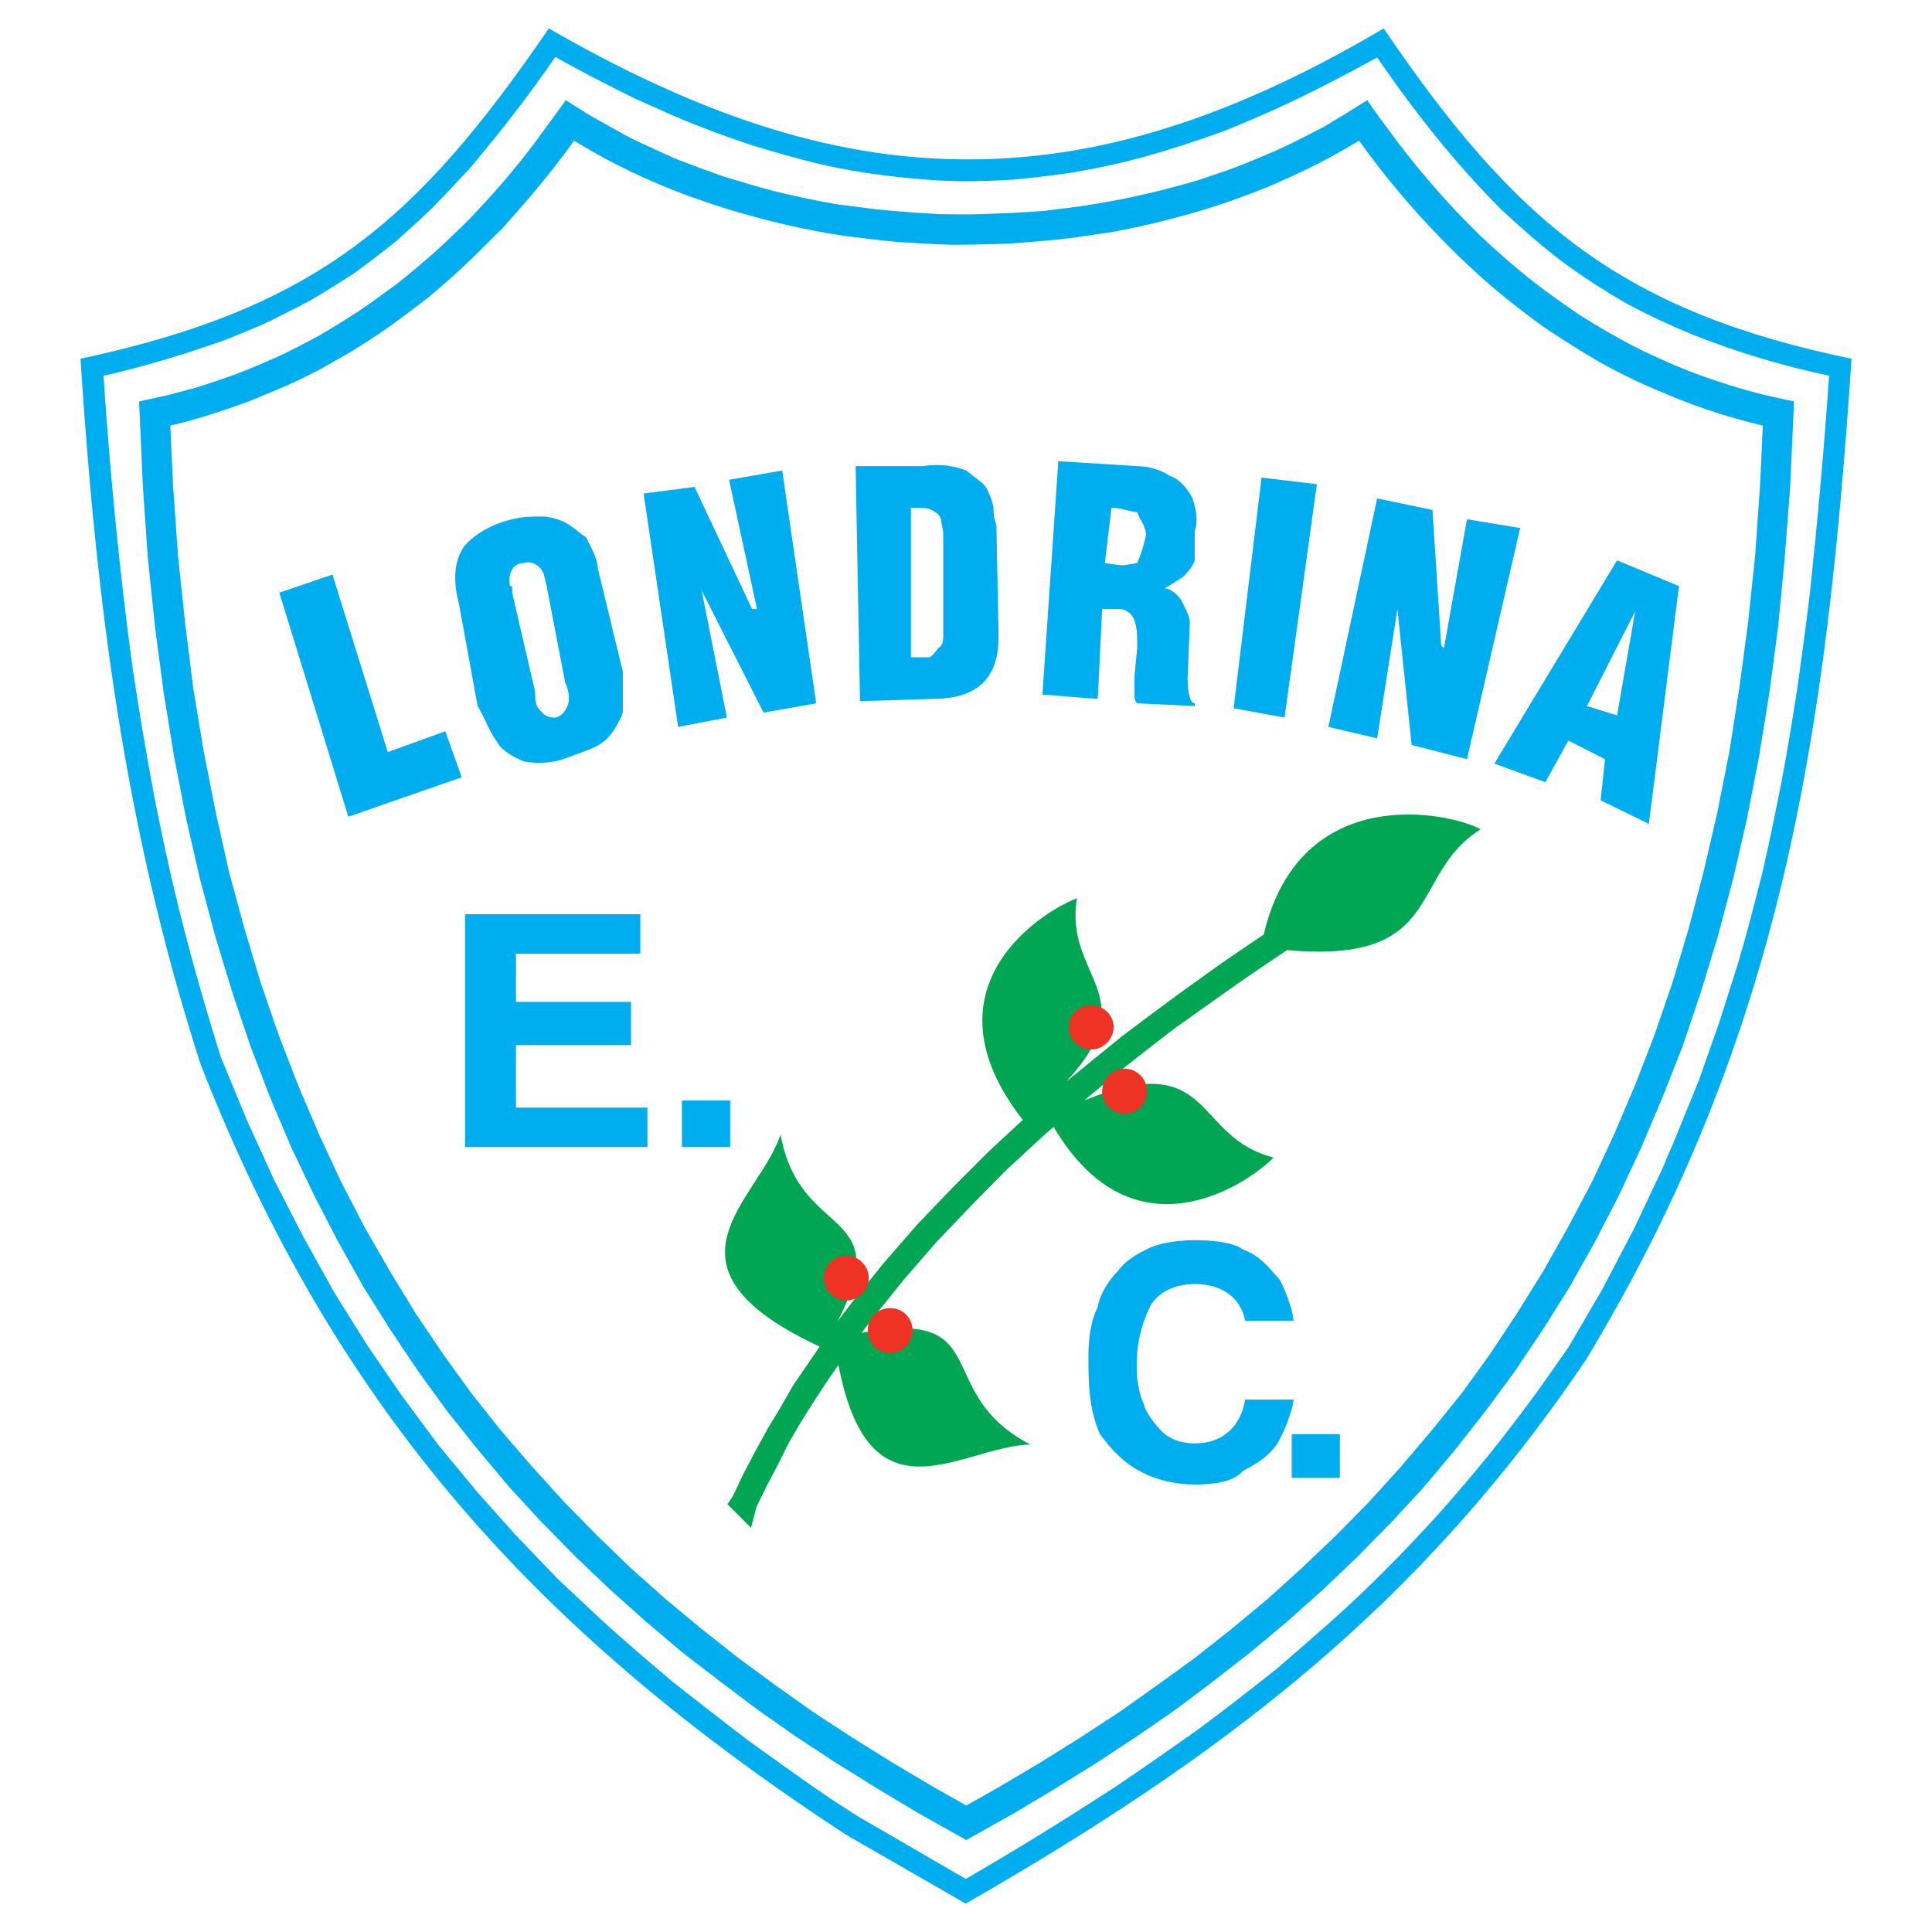 <?xml version="1.0" encoding="utf-8"?>
<!-- Generator: Adobe Illustrator 13.0.0, SVG Export Plug-In . SVG Version: 6.00 Build 14948)  -->
<!DOCTYPE svg PUBLIC "-//W3C//DTD SVG 1.0//EN" "http://www.w3.org/TR/2001/REC-SVG-20010904/DTD/svg10.dtd">
<svg version="1.0" id="Layer_1" xmlns="http://www.w3.org/2000/svg" xmlns:xlink="http://www.w3.org/1999/xlink" x="0px" y="0px"
	 width="192.756px" height="192.756px" viewBox="0 0 192.756 192.756" enable-background="new 0 0 192.756 192.756"
	 xml:space="preserve">
<g>
	<polygon fill-rule="evenodd" clip-rule="evenodd" fill="#FFFFFF" points="0,0 192.756,0 192.756,192.756 0,192.756 0,0 	"/>
	<path fill-rule="evenodd" clip-rule="evenodd" fill="#00AEEF" d="M158.275,135.594c19.567-32.412,23.939-62.308,26.454-99.802
		c-11.369-2.35-19.786-5.739-26.945-10.931c-7.215-5.247-13.173-12.352-19.731-22.026c-15.248,9.018-28.749,13.227-42.139,13.062
		c-13.391-0.109-26.563-4.646-41.156-13.062c-13.117,19.13-23.01,27.875-46.73,32.958c1.585,24.376,4.372,46.731,11.969,70.343
		c13.555,34.76,33.833,56.896,64.385,76.9l11.97,6.887C121.93,175.219,141.496,160.461,158.275,135.594L158.275,135.594z"/>
	<path fill-rule="evenodd" clip-rule="evenodd" fill="#FFFFFF" d="M167.075,113.73l2.405-5.902l2.076-5.902l1.858-5.849
		c0.875-2.952,1.64-5.958,2.405-8.963c0.71-3.006,1.312-6.067,1.912-9.073c0.602-3.115,1.093-6.231,1.585-9.346
		c0.438-3.17,0.875-6.34,1.257-9.51c0.766-7.214,1.422-14.429,1.913-21.698c-4.645-0.984-9.182-2.35-13.609-4.099
		c-2.24-0.929-4.372-1.913-6.504-3.061c-2.022-1.147-3.989-2.405-5.902-3.771c-1.857-1.366-3.607-2.842-5.356-4.427l-1.312-1.203
		c-4.646-4.646-8.69-9.783-12.406-15.194c-3.171,1.749-6.341,3.389-9.62,4.919c-1.804,0.82-3.607,1.585-5.466,2.35
		c-2.677,0.984-5.356,1.858-8.089,2.624c-2.186,0.602-4.372,1.093-6.613,1.476c-2.187,0.383-4.318,0.601-6.504,0.82
		c-1.749,0.109-3.498,0.164-5.247,0.164c-2.569-0.054-5.138-0.273-7.761-0.601c-2.187-0.273-4.318-0.656-6.45-1.148
		c-2.241-0.546-4.317-1.148-6.504-1.804c-2.678-0.875-5.302-1.858-7.87-2.951c-1.367-0.602-2.678-1.203-4.045-1.804
		c-2.624-1.312-5.247-2.624-7.815-4.099c-2.678,3.88-5.521,7.542-8.526,11.095c-1.202,1.312-2.46,2.624-3.717,3.935
		c-1.257,1.203-2.514,2.351-3.826,3.499c-1.367,1.093-2.679,2.077-4.099,3.115c-1.476,0.929-2.897,1.858-4.427,2.733
		c-1.585,0.82-3.17,1.64-4.81,2.405l-3.443,1.421c-4.044,1.421-8.089,2.678-12.243,3.607c0.656,9.729,1.585,19.403,2.896,29.077
		c0.656,4.372,1.366,8.635,2.186,12.953c0.71,3.607,1.476,7.214,2.351,10.767c1.093,4.427,2.295,8.746,3.607,13.007l0.656,2.133
		l2.569,6.23l2.732,6.012l2.952,5.738l3.061,5.52l3.279,5.248l3.443,5.029l3.607,4.863l3.826,4.646l3.99,4.48l4.208,4.373
		l4.427,4.154c2.295,2.076,4.646,4.1,7.051,6.121c2.514,1.969,5.028,3.936,7.542,5.848c2.678,1.914,5.301,3.826,8.034,5.686
		l2.788,1.803l10.822,6.285c5.027-2.896,9.947-5.957,14.758-9.072c2.842-1.914,5.574-3.826,8.361-5.793
		c2.679-1.969,5.247-3.99,7.87-6.066c1.858-1.586,3.717-3.225,5.576-4.865c1.857-1.641,3.661-3.389,5.41-5.137
		c1.749-1.75,3.498-3.609,5.192-5.467c1.694-1.912,3.389-3.881,4.974-5.848c1.694-2.076,3.279-4.209,4.865-6.34l3.114-4.428
		l3.443-5.902l3.116-5.957l2.787-5.902L167.075,113.73L167.075,113.73z"/>
	<path fill-rule="evenodd" clip-rule="evenodd" fill="#00AEEF" d="M101.27,180.848l4.099-2.459l4.045-2.514l3.99-2.623l3.88-2.678
		l3.771-2.844l3.717-2.896l3.662-3.061l3.553-3.17l3.442-3.279l3.334-3.389l3.28-3.553l3.115-3.717l3.006-3.826l2.951-3.99
		l2.788-4.152l2.678-4.264l2.515-4.48l2.404-4.648l2.241-4.809l2.131-5.027l2.022-5.139l1.804-5.355l1.694-5.575l1.53-5.739
		l1.367-5.958l1.202-6.176l1.038-6.395l0.875-6.613l0.655-6.832l0.547-7.105l0.383-8.526l-2.733-0.601
		c-2.678-0.656-5.246-1.476-7.815-2.46c-1.64-0.656-3.226-1.366-4.811-2.131c-2.076-1.038-4.044-2.186-5.956-3.389
		c-1.53-1.039-3.007-2.077-4.428-3.17c-1.912-1.476-3.717-3.061-5.465-4.701c-1.805-1.749-3.499-3.552-5.139-5.465
		c-1.366-1.585-2.623-3.17-3.826-4.81c-0.819-1.093-1.639-2.186-2.404-3.334c-1.476,0.93-2.897,1.804-4.372,2.678
		c-1.476,0.766-2.952,1.531-4.481,2.241c-1.53,0.656-3.062,1.312-4.646,1.913c-1.148,0.383-2.351,0.82-3.553,1.203
		c-2.077,0.601-4.153,1.148-6.23,1.585c-1.694,0.383-3.39,0.656-5.083,0.929c-1.256,0.164-2.568,0.328-3.826,0.492
		c-2.186,0.164-4.317,0.273-6.503,0.328c-1.312,0.055-2.624,0-3.936,0c-2.187-0.109-4.318-0.273-6.449-0.492
		c-1.312-0.165-2.569-0.328-3.88-0.492c-2.132-0.383-4.208-0.82-6.231-1.312c-1.639-0.438-3.279-0.929-4.918-1.421
		c-1.585-0.547-3.17-1.148-4.755-1.75c-1.53-0.655-3.006-1.366-4.537-2.077c-1.421-0.765-2.896-1.584-4.318-2.405l-2.241-1.421
		L53.5,14.039c-1.039,1.421-2.132,2.732-3.279,4.099c-1.093,1.257-2.241,2.514-3.389,3.717c-1.147,1.147-2.35,2.295-3.553,3.388
		c-1.202,1.039-2.405,2.077-3.662,3.061c-1.257,0.929-2.515,1.858-3.826,2.733c-1.257,0.82-2.569,1.64-3.88,2.405
		c-1.312,0.71-2.678,1.421-4.045,2.077c-1.366,0.601-2.733,1.202-4.154,1.749c-1.366,0.492-2.788,0.984-4.208,1.421l-2.896,0.766
		l-2.733,0.601l0.382,8.526l0.493,7.105l0.71,6.832l0.874,6.613l1.039,6.395l1.203,6.176l1.366,5.958l1.53,5.739l1.694,5.575
		l1.804,5.355l1.967,5.139l2.132,5.027l2.295,4.809l2.405,4.648l2.514,4.48l2.678,4.264l2.788,4.152l2.897,3.99l3.061,3.826
		l3.115,3.717l3.279,3.553l3.334,3.389l3.443,3.279l3.553,3.17l3.607,3.061l3.771,2.896l3.771,2.844l3.826,2.678l3.99,2.623
		l4.045,2.514l4.099,2.459l4.865,2.732L101.27,180.848L101.27,180.848z"/>
	<path fill-rule="evenodd" clip-rule="evenodd" fill="#FFFFFF" d="M122.913,162.484l3.554-2.953l3.442-3.113l3.389-3.227
		l3.279-3.334l3.17-3.496l3.061-3.607l3.007-3.719l2.842-3.934l2.679-4.045l2.622-4.209l2.46-4.371l2.404-4.537l2.188-4.701
		l2.076-4.863l1.969-5.084l1.803-5.246l1.64-5.465l1.476-5.63l1.366-5.903l1.202-6.067l0.984-6.285l0.875-6.559l0.711-6.723
		l0.491-6.996l0.273-5.958c-3.717-0.875-7.27-2.077-10.714-3.607c-1.967-0.82-3.825-1.75-5.684-2.788
		c-1.858-1.093-3.661-2.24-5.466-3.443c-1.748-1.257-3.497-2.624-5.191-4.045c-1.695-1.475-3.335-3.006-4.92-4.646
		c-3.005-3.061-5.792-6.395-8.307-9.893c-1.476,0.875-2.897,1.694-4.428,2.459s-3.115,1.476-4.755,2.186
		c-1.64,0.656-3.279,1.257-4.919,1.804c-1.695,0.547-3.389,1.039-5.138,1.476c-1.694,0.437-3.443,0.82-5.191,1.147
		c-1.805,0.273-3.554,0.546-5.357,0.766c-1.749,0.164-3.552,0.328-5.356,0.437c-1.803,0.055-3.607,0.109-5.411,0.109
		c-1.804-0.055-3.607-0.164-5.411-0.273c-1.749-0.164-3.552-0.382-5.301-0.601c-1.804-0.273-3.553-0.602-5.301-0.984
		c-1.694-0.382-3.389-0.82-5.138-1.312c-1.694-0.492-3.334-1.038-5.028-1.64c-1.64-0.601-3.225-1.257-4.81-1.967
		c-1.203-0.547-2.351-1.148-3.553-1.75c-1.093-0.601-2.131-1.202-3.225-1.858c-2.186,3.061-4.591,5.903-7.105,8.69
		c-1.203,1.203-2.405,2.405-3.662,3.607c-1.203,1.148-2.46,2.241-3.771,3.334c-1.257,0.984-2.569,1.968-3.936,2.952
		c-1.312,0.929-2.678,1.804-4.044,2.624l-2.787,1.585c-1.367,0.71-2.788,1.421-4.263,2.022l-2.897,1.202
		c-2.569,0.929-5.137,1.804-7.816,2.405l0.273,5.958l0.492,6.996l0.71,6.723l0.819,6.559l1.039,6.285l1.203,6.067l1.312,5.903
		l1.531,5.63l1.64,5.465l1.804,5.246l1.967,5.084l2.077,4.863l2.187,4.701l2.35,4.537l2.514,4.371l2.569,4.209l2.732,4.045
		l2.842,3.934l2.952,3.719l3.116,3.607l3.17,3.496l3.279,3.334l3.334,3.227l3.498,3.113l3.552,2.953l3.662,2.896l3.717,2.732
		l3.771,2.678l3.936,2.57l3.935,2.459l4.044,2.404l3.389,1.914l3.389-1.914l4.044-2.404l3.936-2.459l3.936-2.57l3.771-2.678
		l3.772-2.732L122.913,162.484L122.913,162.484z"/>
	<polygon fill-rule="evenodd" clip-rule="evenodd" fill="#00AEEF" points="149.093,76.183 161.336,55.905 167.512,58.474 
		164.506,82.194 159.696,79.845 160.134,75.745 156.472,73.887 154.177,78.041 149.093,76.183 	"/>
	<polygon fill-rule="evenodd" clip-rule="evenodd" fill="#00AEEF" points="132.532,72.521 137.397,49.729 142.918,50.877 
		143.792,64.432 144.065,64.65 146.36,51.806 151.662,52.681 146.36,75.745 140.84,74.324 139.419,60.77 137.397,73.668 
		132.532,72.521 	"/>
	<polygon fill-rule="evenodd" clip-rule="evenodd" fill="#00AEEF" points="123.077,70.662 125.864,47.652 131.385,48.308 
		128.16,71.592 123.077,70.662 	"/>
	<path fill-rule="evenodd" clip-rule="evenodd" fill="#00AEEF" d="M104.002,69.296l1.586-23.284l7.87,0.492
		c1.147,0,2.515,0.438,3.17,0.929c1.202,0.437,1.858,1.367,2.35,2.295c0.22,0.656,0.657,2.077,0.22,3.225c0,1.148,0,2.295,0,2.952
		c-0.22,0.71-0.93,1.421-1.148,1.64c-0.711,0.437-1.421,0.929-1.858,1.147c0.438,0,1.147,0.437,1.64,1.148
		c0.438,0.929,0.875,1.584,0.875,2.295l-0.219,5.52c0,1.366,0.219,2.514,0.711,2.514v0.273l-5.739-0.273
		c-0.273-0.219-0.273-0.656-0.273-0.874c0-0.274,0-1.148,0-1.859l0.273-2.787c0-1.148,0-2.022-0.273-2.733
		c-0.219-0.71-0.93-1.147-1.367-1.147h-1.857l-0.438,8.963L104.002,69.296L104.002,69.296z"/>
	<path fill-rule="evenodd" clip-rule="evenodd" fill="#00AEEF" d="M85.802,69.952l-0.437-23.447h5.521c0,0,0.437,0,0.655,0h0.492
		c1.859-0.273,3.225,0,4.373,0.438c1.147,0.929,1.858,1.366,2.076,1.858c0.438,0.929,0.657,1.585,0.657,2.295
		s0.272,1.147,0.272,1.366l0.219,11.041c0,4.154-2.077,6.231-6.668,6.231L85.802,69.952L85.802,69.952z"/>
	<polygon fill-rule="evenodd" clip-rule="evenodd" fill="#00AEEF" points="67.656,72.521 64.213,49.237 69.296,48.582 75.035,60.77 
		75.527,60.77 72.739,47.871 78.041,46.942 81.43,70.17 76.183,71.1 70.006,58.911 72.521,71.592 67.656,72.521 	"/>
	<path fill-rule="evenodd" clip-rule="evenodd" fill="#00AEEF" d="M47.652,70.444l-1.858-10.167
		c-0.656-2.514-0.437-4.372,0.492-5.738c1.148-1.367,2.952-2.296,4.81-2.733c1.147-0.273,1.858-0.273,3.006-0.273
		c0.71,0,1.585,0.273,2.077,0.492c0.929,0.437,1.585,1.147,2.295,1.585c0.437,0.929,1.147,2.077,1.147,3.006L62.136,67
		c0,1.366,0,3.17,0,4.099c-0.438,1.148-1.148,2.296-1.804,2.787c-0.711,0.711-2.295,1.148-4.154,1.858
		c-1.367,0.438-2.788,0.438-3.936,0.219c-1.147-0.492-2.295-1.147-2.732-2.077C48.8,72.958,48.363,71.592,47.652,70.444
		L47.652,70.444z"/>
	<polygon fill-rule="evenodd" clip-rule="evenodd" fill="#00AEEF" points="34.753,81.484 27.867,59.13 33.168,57.326 38.688,75.035 
		44.427,72.958 46.067,77.549 34.753,81.484 	"/>
	<path fill-rule="evenodd" clip-rule="evenodd" fill="#00AEEF" d="M46.396,114.441V91.213h17.49v3.935H51.478v4.809h11.478v4.318
		H51.478v6.23h13.118v3.936H46.396L46.396,114.441z M68.039,114.441v-4.645h4.81v4.645H68.039L68.039,114.441z"/>
	<path fill-rule="evenodd" clip-rule="evenodd" fill="#00AEEF" d="M128.98,131.166c0,0.219,0.054,0.438,0.108,0.602h-0.108V131.166
		L128.98,131.166z M128.98,139.637h0.108c-0.055,0.164-0.108,0.33-0.108,0.547V139.637L128.98,139.637z M128.98,147.453v-4.373h4.7
		v4.373H128.98L128.98,147.453z"/>
	<path fill-rule="evenodd" clip-rule="evenodd" fill="#00AEEF" d="M108.594,135.266c0-1.641,0.218-3.498,0.929-4.865
		c0.218-1.365,1.147-2.732,2.077-3.66c0.655-0.93,1.804-1.641,3.226-2.297c1.147-0.49,2.95-0.711,4.372-0.711
		c1.803,0,3.88,0.221,4.81,0.93c1.857,0.656,2.787,2.078,3.662,3.006c0.601,1.148,1.037,2.35,1.312,3.498v0.602h-4.756
		c-0.438-2.295-2.295-3.662-5.027-3.662c-1.859,0-3.499,0.711-4.372,2.076c-0.712,1.367-1.422,3.443-1.422,5.957v0.275
		c0,1.365,0.273,2.732,0.71,3.66c0.219,0.93,1.148,2.078,1.859,2.789c0.655,0.654,1.803,1.146,3.225,1.146
		c2.732,0,4.59-1.639,5.027-4.373h4.756v0.547c-0.329,1.312-0.93,2.787-1.531,3.826c-0.929,1.367-2.076,2.023-3.442,2.734
		c-0.93,1.146-3.007,1.365-4.81,1.365c-1.859,0-3.936-0.438-5.521-1.365c-1.422-0.711-2.788-2.078-3.937-3.664
		c-0.929-2.076-1.146-4.371-1.146-6.941C108.594,136.139,108.594,135.703,108.594,135.266L108.594,135.266z M128.98,143.08h-0.109
		v4.373h0.109V143.08L128.98,143.08z"/>
	<path fill-rule="evenodd" clip-rule="evenodd" fill="#00A651" d="M83.233,133.572c2.623,19.729,12.406,10.711,19.566,10.547
		C92.251,138.654,100.286,129.418,83.233,133.572L83.233,133.572z"/>
	<path fill-rule="evenodd" clip-rule="evenodd" fill="#00A651" d="M126.079,93.243c-1.368,0.923-2.742,1.841-4.095,2.78
		l-4.045,2.897c-2.021,1.475-3.989,2.951-6.012,4.48c-1.864,1.502-3.682,3.004-5.541,4.506c7.968-8.639-0.238-10.395,1.059-18.278
		c-3.159,1.144-15.811,8.749-5.402,22.108l-3.452,3.197l-3.606,3.607l-3.498,3.662l-3.334,3.826l-3.17,3.936l-1.407,1.859
		c5.889-11.504-3.81-7.973-5.698-18.641c-2.173,6.627-13.295,13.148,3.901,21.17l-1.223,1.785l-1.421,2.078l-1.257,2.188
		l-1.312,2.184l-1.203,2.188l-1.202,2.295l-1.038,2.188l-0.547,0.82l2.351,2.35l0.546-2.078l1.039-2.131l1.147-2.186l1.093-2.188
		l1.257-2.131l1.312-2.078l1.366-2.076l1.421-2.021l1.421-2.023l1.53-1.967l3.115-3.881l3.225-3.715l3.443-3.607l3.499-3.555
		l3.661-3.389l1.117-0.971c8.074,13.682,19.652,5.451,21.947,3.049c-8.112-2.016-5.878-10.986-18.882-5.697l3.415-2.83
		c1.968-1.529,3.88-3.061,5.848-4.535c2.022-1.422,3.99-2.844,6.012-4.264c1.634-1.135,3.3-2.261,4.946-3.365
		c15.926,1.44,12.043-7.525,19.322-12.048C144.798,81.091,129.731,77.788,126.079,93.243L126.079,93.243z"/>
	<path fill-rule="evenodd" clip-rule="evenodd" fill="#EE3224" d="M84.436,125.264c1.203,0,2.241,1.039,2.241,2.24
		c0,1.258-1.039,2.24-2.241,2.24c-1.257,0-2.241-0.982-2.241-2.24C82.194,126.303,83.178,125.264,84.436,125.264L84.436,125.264z"/>
	<path fill-rule="evenodd" clip-rule="evenodd" fill="#EE3224" d="M108.866,100.285c1.203,0,2.242,0.984,2.242,2.188
		c0,1.201-1.039,2.24-2.242,2.24c-1.257,0-2.24-1.039-2.24-2.24C106.626,101.27,107.609,100.285,108.866,100.285L108.866,100.285z"
		/>
	<path fill-rule="evenodd" clip-rule="evenodd" fill="#EE3224" d="M88.808,130.51c1.258,0,2.241,0.984,2.241,2.242
		c0,1.201-0.983,2.24-2.241,2.24c-1.257,0-2.24-1.039-2.24-2.24C86.567,131.494,87.551,130.51,88.808,130.51L88.808,130.51z"/>
	<path fill-rule="evenodd" clip-rule="evenodd" fill="#EE3224" d="M112.2,106.625c1.258,0,2.241,1.039,2.241,2.242
		c0,1.256-0.983,2.24-2.241,2.24c-1.257,0-2.24-0.984-2.24-2.24C109.96,107.664,110.943,106.625,112.2,106.625L112.2,106.625z"/>
	<path fill-rule="evenodd" clip-rule="evenodd" fill="#FFFFFF" d="M51.096,58.474v0.656l2.295,9.893c0,0.929,0,1.421,0.71,2.077
		c0.438,0.492,0.929,0.492,1.366,0.492c0.711-0.219,0.93-0.711,1.148-1.148c0.219-0.492,0.219-1.421-0.218-2.296l-1.858-9.674
		l-0.219-0.929c-0.219-1.148-1.367-1.64-2.077-1.367c-1.147,0-1.585,1.147-1.366,2.295H51.096L51.096,58.474z"/>
	<path fill-rule="evenodd" clip-rule="evenodd" fill="#FFFFFF" d="M90.885,65.58c0.655,0,1.366,0,1.803,0
		c0.273,0,0.71-0.656,0.93-0.929c0.492-0.219,0.492-0.875,0.492-1.367v-9.893c0-0.71-0.219-1.148-0.219-1.585
		c-0.273-0.71-0.71-0.71-0.929-0.929c-0.273-0.219-1.421-0.219-2.077-0.219V65.58L90.885,65.58z"/>
	<polygon fill-rule="evenodd" clip-rule="evenodd" fill="#FFFFFF" points="158.329,70.444 161.336,71.373 163.141,60.988 
		158.329,70.444 	"/>
	<path fill-rule="evenodd" clip-rule="evenodd" fill="#FFFFFF" d="M110.232,56.179l1.585,0.218c0.71,0,1.367-0.218,1.641-0.218
		c0.219-0.492,0.655-1.64,0.874-2.788c0-0.929-0.655-1.585-0.874-2.295c-0.492,0-1.641-0.438-2.569-0.438L110.232,56.179
		L110.232,56.179z"/>
</g>
</svg>
